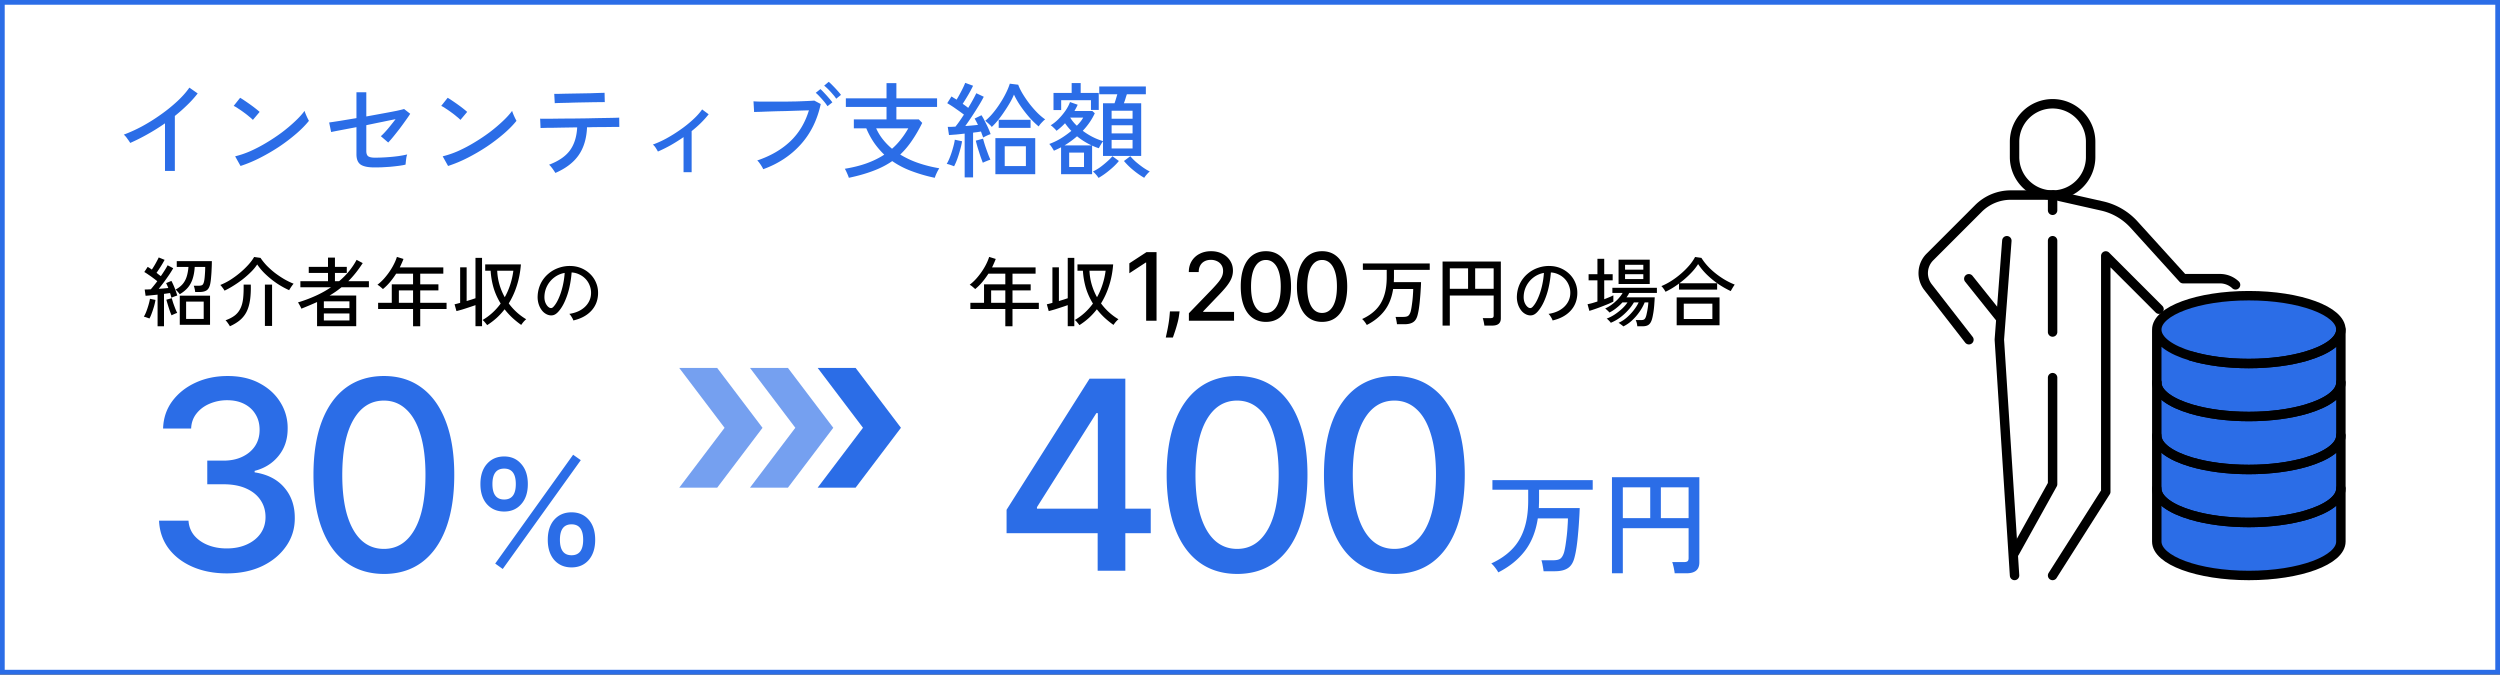 <svg width="530" height="143" fill="none" xmlns="http://www.w3.org/2000/svg"><rect width="100%" height="100%" fill="#333333" stroke="none"/><path fill="#fff" stroke="#2B6DE7" d="M.5.5h529v142H.5z"/><path d="M34.978 36.242V26.144a44.31 44.31 0 01-3.696 2.31 41.021 41.021 0 01-3.674 1.848c-.147-.25-.352-.55-.616-.902a4.066 4.066 0 00-.748-.858 31.43 31.43 0 003.872-1.76 38.279 38.279 0 003.938-2.464 33.354 33.354 0 003.52-2.838c1.056-.983 1.914-1.95 2.574-2.904l1.76 1.232a22.2 22.2 0 01-2.2 2.442 34 34 0 01-2.64 2.332v11.66h-2.09zm16.016-1.056L49.85 33.14a19.749 19.749 0 003.278-1.122 31.241 31.241 0 003.388-1.782 38.72 38.72 0 003.234-2.156 33.07 33.07 0 002.772-2.332c.836-.777 1.518-1.525 2.046-2.244.044.161.125.389.242.682.117.279.242.557.374.836.132.264.235.462.308.594-.704.88-1.599 1.79-2.684 2.728a37.626 37.626 0 01-3.586 2.728 41.536 41.536 0 01-4.07 2.376 28.216 28.216 0 01-4.158 1.738zm2.618-9.768a6.958 6.958 0 00-.77-.682 14.957 14.957 0 00-1.122-.88 18.05 18.05 0 00-1.21-.836 6.251 6.251 0 00-.968-.572l1.364-1.716c.264.147.587.352.968.616.396.264.8.543 1.21.836.41.293.792.58 1.144.858.352.279.623.506.814.682l-1.43 1.694zm25.784 10.076c-1.35 0-2.325-.198-2.926-.594-.601-.41-.902-1.144-.902-2.2v-5.742c-1.247.235-2.369.447-3.366.638-.997.19-1.665.323-2.002.396l-.418-2.024c.513-.073 1.29-.19 2.332-.352 1.056-.176 2.207-.367 3.454-.572v-5.478h2.09v5.126l3.476-.638a171.39 171.39 0 002.904-.55c.807-.176 1.35-.308 1.628-.396l1.298 1.012c-.235.381-.55.843-.946 1.386a67.69 67.69 0 01-1.232 1.694c-.44.572-.88 1.13-1.32 1.672a20.78 20.78 0 01-1.166 1.342l-1.562-1.342c.293-.25.616-.572.968-.968.367-.396.733-.829 1.1-1.298.381-.47.733-.917 1.056-1.342-.748.147-1.68.337-2.794.572-1.1.22-2.237.455-3.41.704v5.478c0 .543.14.917.418 1.122.293.19.755.286 1.386.286.807 0 1.643-.03 2.508-.088.88-.059 1.701-.14 2.464-.242a22.732 22.732 0 001.892-.352 4.025 4.025 0 00-.176.66 19.6 19.6 0 00-.11.858c-.03.279-.051.491-.066.638-.41.103-.91.19-1.496.264-.572.073-1.173.14-1.804.198-.63.044-1.24.08-1.826.11a57.94 57.94 0 01-1.452.022zm15.598-.308L93.85 33.14a19.749 19.749 0 003.278-1.122 31.241 31.241 0 003.388-1.782 38.818 38.818 0 003.234-2.156 32.973 32.973 0 002.772-2.332c.836-.777 1.518-1.525 2.046-2.244.044.161.125.389.242.682.117.279.242.557.374.836.132.264.235.462.308.594-.704.88-1.599 1.79-2.684 2.728a37.626 37.626 0 01-3.586 2.728 41.501 41.501 0 01-4.07 2.376 28.216 28.216 0 01-4.158 1.738zm2.618-9.768a6.958 6.958 0 00-.77-.682 14.957 14.957 0 00-1.122-.88 18.05 18.05 0 00-1.21-.836 6.251 6.251 0 00-.968-.572l1.364-1.716c.264.147.587.352.968.616.396.264.8.543 1.21.836.41.293.792.58 1.144.858.352.279.623.506.814.682l-1.43 1.694zm20.13 11.242a11.846 11.846 0 00-.374-.572 11.46 11.46 0 00-.506-.682 2.994 2.994 0 00-.462-.484c2.039-.777 3.513-1.79 4.422-3.036.924-1.261 1.437-2.89 1.54-4.884l-2.706.044c-.865.015-1.657.03-2.376.044-.704 0-1.298.007-1.782.022-.469.015-.77.022-.902.022l-.088-1.98c.117.015.491.022 1.122.022.631 0 1.43-.007 2.398-.022.968-.015 2.017-.022 3.146-.022l3.388-.044c1.144-.03 2.2-.051 3.168-.066.968-.015 1.767-.03 2.398-.044.645-.015 1.027-.03 1.144-.044l.022 1.98h-.99c-.528 0-1.195.007-2.002.022-.807 0-1.687.007-2.64.022-.205 0-.411.007-.616.022h-.594c-.103 2.39-.697 4.363-1.782 5.918-1.085 1.555-2.728 2.809-4.928 3.762zm-.132-14.784l-.11-1.98h.968c.528-.015 1.173-.03 1.936-.044.777-.015 1.591-.03 2.442-.044l2.42-.044c.777-.03 1.43-.051 1.958-.066.528-.015.843-.022.946-.022l.044 1.98c-.132-.015-.462-.015-.99 0-.528 0-1.173.007-1.936.022-.748.015-1.54.03-2.376.044-.821.015-1.613.037-2.376.066-.763.015-1.408.03-1.936.044-.528.015-.858.03-.99.044zm27.302 14.63V29.07a38.515 38.515 0 01-2.728 1.716 30.81 30.81 0 01-2.706 1.342c-.132-.25-.293-.52-.484-.814-.191-.293-.389-.513-.594-.66a20.82 20.82 0 002.904-1.32 30.873 30.873 0 002.948-1.848 24.487 24.487 0 002.64-2.112c.807-.733 1.459-1.46 1.958-2.178l1.386 1.034c-.983 1.247-2.185 2.435-3.608 3.564v8.712h-1.716zm16.896-.638a6.257 6.257 0 00-.308-.572 7.88 7.88 0 00-.484-.726 2.707 2.707 0 00-.484-.55c2.816-.953 5.141-2.295 6.974-4.026 1.848-1.745 3.175-3.945 3.982-6.6-.645.015-1.408.037-2.288.066-.88.03-1.797.059-2.75.088-.939.015-1.855.037-2.75.066-.88.03-1.657.059-2.332.088a69.91 69.91 0 00-1.496.044l-.132-2.266c.381.03.909.051 1.584.066h4.928l2.618-.044c.851-.03 1.606-.059 2.266-.088.66-.03 1.159-.059 1.496-.088l1.364.726c-.733 3.403-2.156 6.27-4.268 8.602-2.112 2.332-4.752 4.07-7.92 5.214zm13.618-13.354a8.914 8.914 0 00-.726-.99c-.293-.352-.594-.69-.902-1.012a8.938 8.938 0 00-.858-.836l.99-.792c.22.19.491.462.814.814.337.352.66.711.968 1.078.323.367.572.675.748.924l-1.034.814zm1.848-1.584a6.673 6.673 0 00-.748-.968c-.293-.352-.601-.69-.924-1.012a9.726 9.726 0 00-.88-.792l.968-.814c.235.19.521.462.858.814.337.337.667.69.99 1.056.323.352.572.653.748.902l-1.012.814zm2.684 16.764a6.666 6.666 0 00-.22-.594c-.103-.25-.213-.499-.33-.748-.117-.25-.22-.44-.308-.572 1.775-.293 3.344-.69 4.708-1.188 1.364-.499 2.581-1.1 3.652-1.804a17.233 17.233 0 01-2.112-2.464 16.647 16.647 0 01-1.694-3.124h-2.64v-1.892h6.93v-2.64h-8.624v-1.826h8.624V17.63h2.09v3.212h8.624v1.826h-8.624v2.64h4.752l.726.748c-.704 1.423-1.437 2.684-2.2 3.784a17.91 17.91 0 01-2.464 2.926 19.546 19.546 0 003.872 1.804c1.423.484 2.889.85 4.4 1.1-.088.147-.205.352-.352.616-.132.264-.257.528-.374.792-.103.264-.176.47-.22.616a32.888 32.888 0 01-4.884-1.408 18.36 18.36 0 01-4.136-2.134c-1.188.821-2.53 1.51-4.026 2.068-1.496.572-3.219 1.063-5.17 1.474zm9.152-6.16a14.035 14.035 0 001.87-1.98c.572-.719 1.1-1.503 1.584-2.354h-6.82c.381.85.858 1.635 1.43 2.354a13.69 13.69 0 001.936 1.98zm21.912 5.39V29.29h8.448v7.634h-8.448zm-6.512.682v-9.284c-.631.073-1.239.14-1.826.198-.572.044-1.071.08-1.496.11l-.264-1.738h.748c.279-.015.572-.03.88-.044.264-.323.55-.704.858-1.144.308-.44.623-.91.946-1.408-.499-.381-1.078-.8-1.738-1.254a24.326 24.326 0 00-1.804-1.166l.902-1.43c.161.103.33.213.506.33.191.103.381.22.572.352.22-.352.447-.748.682-1.188.249-.455.477-.895.682-1.32.205-.425.359-.777.462-1.056l1.672.616a26.177 26.177 0 01-1.034 1.936 41.576 41.576 0 01-1.166 1.892c.425.293.814.58 1.166.858.381-.616.719-1.195 1.012-1.738.308-.557.543-1.012.704-1.364l1.584.748a25.037 25.037 0 01-1.122 1.98c-.44.719-.902 1.445-1.386 2.178a59.942 59.942 0 01-1.408 2.046c.484-.03.953-.066 1.408-.11a60.42 60.42 0 001.276-.132 21.68 21.68 0 00-.704-1.342l1.452-.704c.235.352.469.77.704 1.254.249.47.484.946.704 1.43.22.484.396.924.528 1.32a7.25 7.25 0 00-.814.33 11.09 11.09 0 00-.77.396 6.045 6.045 0 00-.22-.594c-.073-.22-.154-.447-.242-.682-.235.044-.499.088-.792.132-.279.03-.572.066-.88.11v9.482h-1.782zm5.742-10.692a2.18 2.18 0 00-.374-.418 8.88 8.88 0 00-.55-.506 3.986 3.986 0 00-.462-.374 11.83 11.83 0 001.606-1.606 19.654 19.654 0 001.518-2.068c.484-.733.902-1.46 1.254-2.178a13.52 13.52 0 00.836-2.024l1.782.22c.22.616.55 1.283.99 2.002.44.719.931 1.43 1.474 2.134.543.69 1.1 1.32 1.672 1.892.572.557 1.1.997 1.584 1.32a2.84 2.84 0 00-.528.462 8.89 8.89 0 00-.528.572c-.147.19-.257.345-.33.462a17.7 17.7 0 01-2.002-1.958 26.58 26.58 0 01-1.87-2.42 17.155 17.155 0 01-1.364-2.376 13.06 13.06 0 01-.814 1.65 28.219 28.219 0 01-1.188 1.892 24.838 24.838 0 01-1.342 1.848 15.207 15.207 0 01-1.364 1.474zm2.75 8.294h4.488v-4.202h-4.488v4.202zm-1.276-8.096v-1.716h6.754v1.716h-6.754zm-9.46 8.14a14.837 14.837 0 00-.77-.286 4.825 4.825 0 00-.792-.22c.249-.41.484-.91.704-1.496.235-.601.44-1.225.616-1.87.191-.645.323-1.232.396-1.76l1.54.33a15.073 15.073 0 01-.418 1.826 24.32 24.32 0 01-.594 1.914c-.22.601-.447 1.122-.682 1.562zm6.094-.748a52.643 52.643 0 01-.506-1.364c-.191-.587-.381-1.18-.572-1.782a50.381 50.381 0 01-.418-1.54l1.54-.418c.103.381.242.858.418 1.43.191.557.389 1.115.594 1.672.205.557.389 1.005.55 1.342a9.729 9.729 0 00-.814.308c-.337.132-.601.25-.792.352zm16.588 2.42v-5.698c-.249.132-.499.257-.748.374-.249.117-.506.235-.77.352a2.823 2.823 0 00-.264-.44 5.145 5.145 0 00-.396-.594 2.086 2.086 0 00-.33-.396 13.732 13.732 0 002.442-1.166 19.806 19.806 0 002.244-1.606 12.723 12.723 0 01-1.342-1.628 12.042 12.042 0 01-1.804 1.606 4.827 4.827 0 00-.572-.616c-.264-.264-.484-.447-.66-.55a8.413 8.413 0 001.628-1.298 13.216 13.216 0 001.496-1.782c.44-.645.763-1.261.968-1.848l1.628.572a8.479 8.479 0 01-.308.638c-.117.22-.242.447-.374.682h3.784l.528.484c-.616 1.335-1.467 2.574-2.552 3.718 1.379 1.027 2.809 1.753 4.29 2.178v-8.008h2.442c.103-.293.205-.609.308-.946.103-.337.198-.66.286-.968h-3.828v-1.65h9.878v1.65h-4.026c-.103.293-.205.616-.308.968a12.07 12.07 0 01-.33.946h3.674v11.154h-8.096v-3.08a6.154 6.154 0 00-.484.726 8.391 8.391 0 00-.396.726 13.29 13.29 0 01-.704-.242 37.911 37.911 0 00-.726-.308v6.05h-6.578zm-1.606-13.596v-3.63h3.85v-2.09h1.914v2.09h3.828v3.608h-1.65v-2.068h-6.314v2.09h-1.628zm3.322 12.078h3.146v-3.058h-3.146v3.058zm6.226 2.31a5.539 5.539 0 00-.55-.726 6.432 6.432 0 00-.638-.638 9.417 9.417 0 001.474-.858 17.317 17.317 0 001.496-1.21 10.8 10.8 0 001.166-1.166l1.364 1.012c-.543.675-1.217 1.335-2.024 1.98a15.3 15.3 0 01-2.288 1.606zm9.68-.022a16.916 16.916 0 01-2.266-1.584 14.43 14.43 0 01-2.024-1.98l1.342-1.012c.308.367.697.763 1.166 1.188.484.41.983.8 1.496 1.166.528.367 1.019.66 1.474.88a3.37 3.37 0 00-.396.352c-.161.176-.315.352-.462.528-.147.19-.257.345-.33.462zm-6.908-6.226h4.444v-1.804h-4.444v1.804zm0-3.19h4.444v-1.716h-4.444v1.716zm0-3.102h4.444v-1.694h-4.444v1.694zm-9.988 5.654h5.764a14.447 14.447 0 01-3.102-1.936 20.184 20.184 0 01-2.662 1.936zm2.618-4.18c.293-.293.55-.58.77-.858.235-.293.425-.58.572-.858h-2.75a7.84 7.84 0 001.408 1.716zm267.976 43.225v44.936c0 3.971-8.738 7.189-19.516 7.189-10.778 0-19.516-3.218-19.516-7.189V69.875c0-3.97 8.738-7.19 19.516-7.19 10.778 0 19.516 3.22 19.516 7.19z" fill="#2B6DE7"/><path d="M496.268 103.576v11.234c0 3.972-8.738 7.19-19.516 7.19-10.778 0-19.516-3.218-19.516-7.19v-11.234c0 2.272 2.863 4.301 7.334 5.617 3.339.984 7.573 1.573 12.182 1.573s8.843-.589 12.181-1.573c4.472-1.316 7.335-3.345 7.335-5.617zm-39.034-22.467v-11.02m39.034-.214c0 2.272-2.861 4.298-7.331 5.619-3.338.984-7.574 1.573-12.185 1.573-4.611 0-8.847-.59-12.186-1.573-4.469-1.32-7.33-3.347-7.33-5.619 0-3.97 8.738-7.19 19.516-7.19 10.778 0 19.516 3.22 19.516 7.19z" stroke="#000" stroke-width="2" stroke-linecap="round" stroke-linejoin="round"/><path d="M464.566 75.494c3.339.984 7.575 1.573 12.186 1.573s8.847-.59 12.185-1.573c4.47-1.32 7.331-3.347 7.331-5.619v11.234c0 2.272-2.861 4.298-7.329 5.619-3.338.984-7.574 1.572-12.185 1.572-4.611 0-8.847-.588-12.186-1.572-4.467-1.32-7.328-3.347-7.328-5.62" stroke="#000" stroke-width="2" stroke-linecap="round" stroke-linejoin="round"/><path d="M496.268 81.108v11.234c0 2.272-2.861 4.299-7.329 5.62-3.338.983-7.574 1.572-12.185 1.572-4.611 0-8.847-.589-12.186-1.573-4.467-1.32-7.328-3.347-7.328-5.619V81.108c0 2.273 2.861 4.299 7.328 5.62 3.339.983 7.575 1.572 12.186 1.572s8.847-.589 12.185-1.573c4.468-1.32 7.329-3.346 7.329-5.619z" stroke="#000" stroke-width="2" stroke-linecap="round" stroke-linejoin="round"/><path d="M496.268 92.343v11.234c0 2.272-2.863 4.3-7.335 5.617-3.338.983-7.572 1.572-12.181 1.572-4.609 0-8.843-.589-12.182-1.572-4.471-1.317-7.334-3.345-7.334-5.617V92.343c0 2.272 2.861 4.298 7.328 5.619 3.339.984 7.575 1.572 12.186 1.572s8.847-.588 12.185-1.572c4.468-1.32 7.329-3.347 7.329-5.62h.004zM427.086 122l-3.225-50 1.592-20.968" stroke="#000" stroke-width="2" stroke-linecap="round" stroke-linejoin="round"/><path d="M435.151 41.355h-8.891a9.678 9.678 0 00-6.835 2.842L409.143 54.48a4.837 4.837 0 00-.403 6.392l8.669 11.149" stroke="#000" stroke-width="2" stroke-linecap="round" stroke-linejoin="round"/><path d="M443.216 33.29a8.062 8.062 0 01-8.065 8.065 8.062 8.062 0 01-8.065-8.065v-3.226A8.062 8.062 0 01435.151 22a8.062 8.062 0 018.065 8.064v3.226zm-8.065 8.065v3.225m0 6.452v19.355m0 51.613l11.27-17.742m-11.27-24.194v22.581l-8.065 14.516m-3.245-50l-6.452-8.064m29.032 45.161v-50l11.27 11.27.02.02" stroke="#000" stroke-width="2" stroke-linecap="round" stroke-linejoin="round"/><path d="M435.393 41.355l10.282 2.318a13.028 13.028 0 016.714 3.911l10.423 11.492h7.803c1.288 0 2.455.498 3.32 1.313" stroke="#000" stroke-width="2" stroke-linecap="round" stroke-linejoin="round"/><path d="M38.112 68.864v-6.176h6.416v6.176h-6.416zm-4.704.304v-6.704c-.49.053-.96.101-1.408.144-.448.043-.827.075-1.136.096l-.192-1.328c.352 0 .784-.016 1.296-.048.192-.213.405-.47.64-.768.245-.299.49-.613.736-.944a18.732 18.732 0 00-.848-.656c-.32-.245-.65-.48-.992-.704a11.7 11.7 0 00-.912-.592l.72-1.088a9.236 9.236 0 01.88.576c.17-.256.352-.544.544-.864.192-.32.368-.635.528-.944.17-.31.299-.565.384-.768l1.248.512a21.85 21.85 0 01-.816 1.408c-.32.501-.619.95-.896 1.344.17.128.33.256.48.384.16.117.304.224.432.32.31-.448.592-.875.848-1.28.256-.416.453-.757.592-1.024l1.184.624c-.235.416-.523.88-.864 1.392a52.538 52.538 0 01-1.088 1.536 49.32 49.32 0 01-1.12 1.44c.373-.021.73-.048 1.072-.08.352-.032.672-.064.96-.096a5.535 5.535 0 00-.24-.56 5.18 5.18 0 00-.224-.48l1.12-.464c.15.267.304.587.464.96a17.523 17.523 0 01.784 2.144c-.096.021-.23.064-.4.128a8.674 8.674 0 00-.848.336 5.454 5.454 0 00-.128-.48 4.721 4.721 0 00-.16-.512c-.181.021-.379.048-.592.08-.213.032-.443.064-.688.096v6.864h-1.36zm4.688-6.784a1.538 1.538 0 00-.24-.32 4.108 4.108 0 00-.352-.4 2.042 2.042 0 00-.288-.272c.63-.341 1.13-.73 1.504-1.168.373-.437.656-.955.848-1.552.192-.597.32-1.29.384-2.08h-2.48V55.36h7.44c0 .533-.016 1.099-.048 1.696a27.7 27.7 0 01-.112 1.712 11.31 11.31 0 01-.176 1.36c-.139.693-.39 1.163-.752 1.408-.352.245-.864.368-1.536.368h-.912a4.31 4.31 0 00-.112-.688 3.388 3.388 0 00-.192-.64h1.008c.416 0 .699-.064.848-.192.15-.139.261-.384.336-.736.053-.235.096-.528.128-.88s.059-.72.08-1.104c.021-.384.032-.741.032-1.072H41.28c-.053.907-.192 1.717-.416 2.432a5.521 5.521 0 01-.992 1.888c-.448.544-1.04 1.035-1.776 1.472zm1.36 5.232h3.728v-3.68h-3.728v3.68zm-7.776-.096a14.783 14.783 0 00-.592-.208 3.25 3.25 0 00-.592-.176 7.17 7.17 0 00.528-1.104c.17-.448.325-.912.464-1.392.139-.48.24-.912.304-1.296l1.168.24c-.064.416-.165.87-.304 1.36-.139.48-.293.95-.464 1.408-.16.459-.33.848-.512 1.168zm4.688-.672c-.107-.245-.235-.57-.384-.976a34.238 34.238 0 01-.4-1.248c-.128-.427-.235-.79-.32-1.088l1.152-.32c.075.277.176.619.304 1.024.139.395.283.784.432 1.168.15.373.288.683.416.928a4.62 4.62 0 00-.608.24 6.98 6.98 0 00-.592.272zM47.6 61.616a4.534 4.534 0 00-.416-.624 4.294 4.294 0 00-.48-.576 13.666 13.666 0 002.08-1.056c.715-.448 1.403-.95 2.064-1.504a18.098 18.098 0 001.776-1.696c.533-.587.95-1.147 1.248-1.68l1.36.192c.352.533.784 1.072 1.296 1.616a18.418 18.418 0 001.712 1.536c.63.48 1.285.923 1.968 1.328.683.395 1.36.725 2.032.992-.17.203-.347.437-.528.704-.17.256-.31.48-.416.672a18.491 18.491 0 01-2.544-1.408 18.852 18.852 0 01-2.384-1.904 12.462 12.462 0 01-1.84-2.144 9.796 9.796 0 01-1.312 1.584 19.98 19.98 0 01-1.776 1.568 23.6 23.6 0 01-1.984 1.376c-.661.416-1.28.757-1.856 1.024zm1.136 7.552a2.768 2.768 0 00-.24-.4c-.107-.16-.224-.325-.352-.496a1.937 1.937 0 00-.336-.368c.8-.288 1.456-.63 1.968-1.024a4.158 4.158 0 001.184-1.472c.288-.576.48-1.275.576-2.096.096-.832.133-1.824.112-2.976h1.52c.032 1.301-.027 2.427-.176 3.376-.15.95-.4 1.765-.752 2.448a5.62 5.62 0 01-1.392 1.728c-.576.48-1.28.907-2.112 1.28zm7.424-.064v-8.768h1.52v8.768h-1.52zm11.056.048v-5.12c-.523.235-1.061.47-1.616.704a93.84 93.84 0 01-1.712.704 2.2 2.2 0 00-.192-.416 5.057 5.057 0 00-.288-.528 2.26 2.26 0 00-.24-.384 29.621 29.621 0 003.728-1.392 21.505 21.505 0 003.28-1.824H63.68v-1.28h5.856v-1.76h-4.08v-1.28h4.08v-1.968h1.472v1.968h2.512v1.28h-2.512v1.76h.88c1.557-1.301 2.795-2.81 3.712-4.528l1.296.688c-.48.747-.976 1.44-1.488 2.08a21.324 21.324 0 01-1.568 1.76h4.368v1.28H72.4a19.709 19.709 0 01-2.528 1.76h5.648v6.496h-8.304zm1.44-1.216h5.424v-1.488h-5.424v1.488zm0-2.608h5.424v-1.44h-5.424v1.44zm18.912 3.84v-3.664H80.16v-1.312h2.896v-3.92h4.512v-2.256h-3.584a17.58 17.58 0 01-1.296 1.776c-.47.555-.97 1.05-1.504 1.488a22.309 22.309 0 00-.528-.464 3.524 3.524 0 00-.64-.448 10.51 10.51 0 001.776-1.744 14.086 14.086 0 001.44-2.096c.405-.725.71-1.413.912-2.064l1.392.432c-.107.299-.23.597-.368.896a16.84 16.84 0 01-.416.896h9.232v1.328h-4.896v2.256h3.856v1.296h-3.856v2.624h5.584v1.312h-5.584v3.664h-1.52zm-3.008-4.976h3.008v-2.624H84.56v2.624zm18.72 4.736a8.47 8.47 0 00-.464-.576 2.874 2.874 0 00-.512-.512 12.243 12.243 0 002.112-1.552 12.963 12.963 0 001.728-1.936 13.984 13.984 0 01-1.472-3.216 16.514 16.514 0 01-.656-3.744h-1.152v-1.344h7.568c-.128 1.632-.416 3.136-.864 4.512a16.566 16.566 0 01-1.712 3.76 12.475 12.475 0 003.696 3.36 4.203 4.203 0 00-.368.336 8.17 8.17 0 00-.4.464c-.117.16-.213.293-.288.4a18.135 18.135 0 01-1.92-1.552 15.452 15.452 0 01-1.6-1.76 14.898 14.898 0 01-1.712 1.856 15.175 15.175 0 01-1.984 1.504zm-2.48.224v-4.464c-.384.139-.821.288-1.312.448-.48.16-.96.315-1.44.464a31.4 31.4 0 01-1.28.352l-.4-1.44c.15-.032.325-.075.528-.128.203-.053.421-.112.656-.176v-7.536h1.376v7.152c.341-.107.672-.208.992-.304.32-.107.613-.203.88-.288v-8.56h1.392v14.48H100.8zm6.208-6.144c.48-.853.869-1.75 1.168-2.688.309-.95.528-1.925.656-2.928h-3.424c.043 1.013.203 1.995.48 2.944.277.939.651 1.83 1.12 2.672zm14.544 4.928c-.053-.192-.171-.432-.352-.72-.171-.299-.341-.523-.512-.672.96-.15 1.776-.427 2.448-.832.672-.405 1.189-.901 1.552-1.488a3.828 3.828 0 00.608-1.904 4.136 4.136 0 00-.272-1.76 4.159 4.159 0 00-.88-1.424 4.305 4.305 0 00-1.344-.96 4.162 4.162 0 00-1.616-.416 21.617 21.617 0 01-.464 3.136 15.405 15.405 0 01-.96 2.944c-.395.907-.869 1.664-1.424 2.272-.373.405-.752.645-1.136.72-.373.075-.768.027-1.184-.144a2.867 2.867 0 01-1.088-.832 4.216 4.216 0 01-.736-1.408 4.984 4.984 0 01-.208-1.76 6.73 6.73 0 01.656-2.592 6.432 6.432 0 011.584-2.032 6.669 6.669 0 012.272-1.296 7.034 7.034 0 012.736-.368 6.04 6.04 0 012.176.528c.683.31 1.285.73 1.808 1.264a5.46 5.46 0 011.2 1.872c.288.715.411 1.504.368 2.368-.075 1.387-.571 2.56-1.488 3.52s-2.165 1.621-3.744 1.984zm-5.12-2.736a.757.757 0 00.416.112c.16-.01.315-.096.464-.256.416-.437.789-1.035 1.12-1.792.341-.757.624-1.605.848-2.544.224-.939.368-1.893.432-2.864a5.103 5.103 0 00-2.16.928 5.312 5.312 0 00-1.504 1.728 5.182 5.182 0 00-.624 2.24c-.032.587.053 1.099.256 1.536.203.427.453.73.752.912z" fill="#000"/><path d="M48.097 121.557c-2.732 0-5.17-.471-7.319-1.412-2.134-.941-3.824-2.247-5.07-3.918-1.234-1.683-1.896-3.632-1.99-5.846h6.245c.08 1.206.484 2.253 1.213 3.142.743.875 1.71 1.551 2.904 2.028 1.193.477 2.519.716 3.977.716 1.604 0 3.023-.278 4.255-.835 1.247-.557 2.221-1.333 2.924-2.327.702-1.007 1.054-2.167 1.054-3.48 0-1.366-.352-2.565-1.054-3.599-.69-1.048-1.704-1.87-3.043-2.466-1.326-.597-2.93-.895-4.812-.895h-3.44v-5.012h3.44c1.511 0 2.837-.271 3.977-.815 1.153-.543 2.055-1.3 2.705-2.267.65-.981.974-2.128.974-3.44 0-1.26-.285-2.353-.855-3.282-.557-.94-1.352-1.677-2.387-2.207-1.02-.53-2.227-.795-3.619-.795a9.403 9.403 0 00-3.719.735c-1.14.478-2.068 1.167-2.784 2.069-.716.888-1.1 1.955-1.153 3.201h-5.946c.066-2.2.716-4.136 1.949-5.806 1.246-1.671 2.89-2.977 4.931-3.918 2.042-.941 4.31-1.412 6.802-1.412 2.611 0 4.865.51 6.761 1.531 1.91 1.008 3.38 2.353 4.415 4.037a10.134 10.134 0 011.551 5.528c.013 2.28-.623 4.216-1.91 5.807-1.272 1.591-2.969 2.659-5.09 3.202v.318c2.705.411 4.8 1.485 6.284 3.222 1.498 1.737 2.24 3.891 2.227 6.463.014 2.24-.61 4.249-1.869 6.025-1.246 1.777-2.95 3.176-5.11 4.196-2.162 1.008-4.634 1.512-7.418 1.512zm33.293.119c-3.142-.013-5.826-.842-8.054-2.486-2.227-1.644-3.93-4.037-5.11-7.179-1.18-3.142-1.77-6.927-1.77-11.355 0-4.415.59-8.186 1.77-11.315 1.193-3.129 2.903-5.515 5.13-7.16 2.24-1.643 4.919-2.465 8.034-2.465 3.116 0 5.787.829 8.014 2.486 2.228 1.644 3.931 4.03 5.111 7.159 1.194 3.115 1.79 6.88 1.79 11.295 0 4.442-.59 8.233-1.77 11.375-1.18 3.129-2.883 5.522-5.11 7.179-2.228 1.644-4.906 2.466-8.035 2.466zm0-5.31c2.758 0 4.912-1.345 6.463-4.036 1.565-2.692 2.347-6.583 2.347-11.674 0-3.38-.358-6.237-1.074-8.57-.703-2.347-1.717-4.124-3.043-5.33-1.312-1.22-2.876-1.83-4.693-1.83-2.744 0-4.898 1.352-6.463 4.057-1.564 2.704-2.353 6.596-2.366 11.673 0 3.394.351 6.264 1.054 8.611.716 2.333 1.73 4.103 3.042 5.31 1.313 1.193 2.89 1.789 4.733 1.789zm39.778 3.922c-1.512 0-2.735-.523-3.668-1.568-.915-1.064-1.372-2.492-1.372-4.284 0-1.792.457-3.211 1.372-4.256.933-1.045 2.156-1.568 3.668-1.568s2.725.523 3.64 1.568 1.372 2.464 1.372 4.256c0 1.792-.457 3.22-1.372 4.284-.915 1.045-2.128 1.568-3.64 1.568zm-14.28-11.844c-1.512 0-2.735-.523-3.668-1.568-.915-1.045-1.372-2.464-1.372-4.256 0-1.792.457-3.21 1.372-4.256.933-1.064 2.156-1.596 3.668-1.596 1.493 0 2.697.532 3.612 1.596.933 1.045 1.4 2.464 1.4 4.256 0 1.792-.467 3.211-1.4 4.256-.915 1.045-2.119 1.568-3.612 1.568zm-.308 12.18l-1.596-1.148 16.52-23.072 1.624 1.148-16.548 23.072zm.308-14.728c1.643 0 2.464-1.092 2.464-3.276 0-2.184-.821-3.276-2.464-3.276-1.661 0-2.492 1.092-2.492 3.276 0 2.184.831 3.276 2.492 3.276zm14.28 11.816c1.643 0 2.464-1.092 2.464-3.276 0-2.184-.821-3.276-2.464-3.276s-2.464 1.092-2.464 3.276c0 2.184.821 3.276 2.464 3.276zm92.226-4.667v-4.971l17.599-27.801h3.918v7.318h-2.486l-12.588 19.926v.318h24.122v5.21h-30.565zM232.703 121v-9.466l.04-2.267V80.273h5.827V121h-5.867zm29.565.676c-3.142-.013-5.826-.842-8.054-2.486-2.227-1.644-3.93-4.037-5.11-7.179-1.18-3.142-1.77-6.927-1.77-11.355 0-4.415.59-8.186 1.77-11.315 1.193-3.129 2.903-5.515 5.13-7.16 2.241-1.643 4.919-2.465 8.034-2.465 3.116 0 5.787.829 8.015 2.486 2.227 1.644 3.931 4.03 5.11 7.159 1.194 3.115 1.79 6.88 1.79 11.295 0 4.442-.59 8.233-1.77 11.375-1.18 3.129-2.883 5.522-5.11 7.179-2.228 1.644-4.906 2.466-8.035 2.466zm0-5.31c2.758 0 4.912-1.345 6.464-4.036 1.564-2.692 2.346-6.583 2.346-11.674 0-3.38-.358-6.237-1.074-8.57-.702-2.347-1.717-4.124-3.042-5.33-1.313-1.22-2.877-1.83-4.694-1.83-2.744 0-4.898 1.352-6.463 4.057-1.564 2.704-2.353 6.596-2.366 11.673 0 3.394.351 6.264 1.054 8.611.716 2.333 1.73 4.103 3.043 5.31 1.312 1.193 2.89 1.789 4.732 1.789zm33.349 5.31c-3.142-.013-5.827-.842-8.054-2.486-2.227-1.644-3.931-4.037-5.111-7.179-1.18-3.142-1.77-6.927-1.77-11.355 0-4.415.59-8.186 1.77-11.315 1.193-3.129 2.904-5.515 5.131-7.16 2.24-1.643 4.918-2.465 8.034-2.465 3.115 0 5.787.829 8.014 2.486 2.227 1.644 3.931 4.03 5.111 7.159 1.193 3.115 1.79 6.88 1.79 11.295 0 4.442-.59 8.233-1.77 11.375-1.18 3.129-2.884 5.522-5.111 7.179-2.227 1.644-4.905 2.466-8.034 2.466zm0-5.31c2.757 0 4.912-1.345 6.463-4.036 1.564-2.692 2.347-6.583 2.347-11.674 0-3.38-.358-6.237-1.074-8.57-.703-2.347-1.717-4.124-3.043-5.33-1.312-1.22-2.877-1.83-4.693-1.83-2.744 0-4.899 1.352-6.463 4.057-1.565 2.704-2.353 6.596-2.367 11.673 0 3.394.352 6.264 1.054 8.611.716 2.333 1.73 4.103 3.043 5.31 1.312 1.193 2.89 1.789 4.733 1.789zm22.023 4.978a7.771 7.771 0 00-.672-1.008c-.304-.4-.576-.696-.816-.888 1.728-.784 3.168-1.76 4.32-2.928 1.168-1.168 2.04-2.6 2.616-4.296.592-1.696.888-3.728.888-6.096v-2.304h-7.584v-2.04h21.264v2.04H326.28v2.304c0 .272-.008.544-.024.816 0 .256-.008.512-.024.768h8.664a56.205 56.205 0 01-.12 2.448 64.53 64.53 0 01-.216 2.88c-.08.992-.184 1.936-.312 2.832-.128.88-.272 1.624-.432 2.232-.272 1.12-.744 1.896-1.416 2.328-.656.448-1.584.672-2.784.672h-2.376a12.85 12.85 0 00-.192-1.2 6.998 6.998 0 00-.264-1.128h2.448c.752 0 1.28-.12 1.584-.36.32-.256.576-.696.768-1.32.112-.416.216-.936.312-1.56s.184-1.288.264-1.992c.08-.72.136-1.4.168-2.04.048-.64.072-1.176.072-1.608h-6.384c-.416 2.752-1.328 5.048-2.736 6.888-1.408 1.84-3.288 3.36-5.64 4.56zm24.096.192V101.16h18.528v18.072c0 1.536-.904 2.304-2.712 2.304h-2.52a6.123 6.123 0 00-.12-.768 7.945 7.945 0 00-.192-.888 3.575 3.575 0 00-.216-.72h2.52c.336 0 .576-.056.72-.168.16-.112.24-.336.24-.672v-6.336H344.04v9.552h-2.304zm10.368-11.688h5.88v-6.528h-5.88v6.528zm-8.064 0h5.808v-6.528h-5.808v6.528z" fill="#2B6DE7"/><path d="M245.187 53.455V68h-2.202V55.656h-.085l-3.48 2.273v-2.102l3.629-2.372h2.138zm4.886 12.556l-.106.775c-.071.568-.192 1.16-.363 1.775a26.89 26.89 0 01-.518 1.726c-.175.53-.32.952-.433 1.264h-1.506c.062-.293.147-.691.256-1.193.109-.497.215-1.053.319-1.67.104-.615.183-1.242.235-1.881l.071-.796h2.045zM252.044 68v-1.59l4.922-5.1c.525-.554.958-1.04 1.299-1.456.346-.422.604-.822.774-1.2a2.9 2.9 0 00.256-1.208c0-.483-.114-.9-.341-1.25a2.226 2.226 0 00-.93-.817 2.958 2.958 0 00-1.328-.29c-.521 0-.976.106-1.364.319a2.19 2.19 0 00-.895.902c-.208.388-.312.843-.312 1.363h-2.096c0-.885.204-1.66.611-2.322a4.148 4.148 0 011.676-1.541c.711-.37 1.518-.554 2.422-.554.914 0 1.719.182 2.415.547.701.36 1.248.852 1.641 1.477.393.62.589 1.32.589 2.102 0 .54-.102 1.068-.305 1.584-.199.516-.547 1.091-1.044 1.726-.497.63-1.189 1.394-2.074 2.294l-2.891 3.025v.107h6.549V68h-9.574zm16.329.242c-1.122-.005-2.081-.301-2.876-.888-.796-.587-1.404-1.442-1.825-2.564-.422-1.122-.633-2.474-.633-4.056 0-1.576.211-2.923.633-4.04.426-1.118 1.036-1.97 1.832-2.558.8-.587 1.757-.88 2.869-.88 1.113 0 2.067.296 2.862.888.796.587 1.404 1.439 1.826 2.556.426 1.113.639 2.458.639 4.034 0 1.587-.211 2.94-.632 4.063-.422 1.117-1.03 1.972-1.825 2.564-.796.587-1.752.88-2.87.88zm0-1.897c.985 0 1.754-.48 2.308-1.442.559-.96.839-2.35.839-4.169 0-1.207-.128-2.227-.384-3.06-.251-.839-.613-1.473-1.087-1.904a2.376 2.376 0 00-1.676-.654c-.98 0-1.749.483-2.308 1.45-.559.965-.84 2.355-.845 4.168 0 1.212.125 2.238.376 3.076.256.833.618 1.465 1.087 1.896.469.426 1.032.64 1.69.64zm11.91 1.897c-1.122-.005-2.081-.301-2.876-.888-.795-.587-1.404-1.442-1.825-2.564-.422-1.122-.632-2.474-.632-4.056 0-1.576.21-2.923.632-4.04.426-1.118 1.037-1.97 1.832-2.558.8-.587 1.757-.88 2.869-.88 1.113 0 2.067.296 2.863.888.795.587 1.403 1.439 1.825 2.556.426 1.113.639 2.458.639 4.034 0 1.587-.211 2.94-.632 4.063-.421 1.117-1.03 1.972-1.825 2.564-.796.587-1.752.88-2.87.88zm0-1.897c.985 0 1.755-.48 2.309-1.442.558-.96.838-2.35.838-4.169 0-1.207-.128-2.227-.384-3.06-.251-.839-.613-1.473-1.086-1.904a2.38 2.38 0 00-1.677-.654c-.98 0-1.749.483-2.308 1.45-.559.965-.84 2.355-.845 4.168 0 1.212.125 2.238.376 3.076.256.833.618 1.465 1.087 1.896.469.426 1.032.64 1.69.64zm-67.155 2.823v-3.664h-7.408v-1.312h2.896v-3.92h4.512v-2.256h-3.584a17.72 17.72 0 01-1.296 1.776c-.469.555-.971 1.05-1.504 1.488a22.309 22.309 0 00-.528-.464 3.514 3.514 0 00-.64-.448 10.51 10.51 0 001.776-1.744 14.041 14.041 0 001.44-2.096 10.98 10.98 0 00.912-2.064l1.392.432a10.57 10.57 0 01-.368.896 17.08 17.08 0 01-.416.896h9.232v1.328h-4.896v2.256h3.856v1.296h-3.856v2.624h5.584v1.312h-5.584v3.664h-1.52zm-3.008-4.976h3.008v-2.624h-3.008v2.624zm18.72 4.736a8.47 8.47 0 00-.464-.576 2.874 2.874 0 00-.512-.512 12.243 12.243 0 002.112-1.552 12.963 12.963 0 001.728-1.936 13.984 13.984 0 01-1.472-3.216 16.514 16.514 0 01-.656-3.744h-1.152v-1.344h7.568c-.128 1.632-.416 3.136-.864 4.512a16.566 16.566 0 01-1.712 3.76 12.475 12.475 0 003.696 3.36 4.203 4.203 0 00-.368.336 8.17 8.17 0 00-.4.464c-.117.16-.213.293-.288.4a18.135 18.135 0 01-1.92-1.552 15.452 15.452 0 01-1.6-1.76 14.898 14.898 0 01-1.712 1.856 15.175 15.175 0 01-1.984 1.504zm-2.48.224v-4.464c-.384.139-.821.288-1.312.448-.48.16-.96.315-1.44.464-.469.139-.896.256-1.28.352l-.4-1.44c.149-.032.325-.075.528-.128.203-.053.421-.112.656-.176v-7.536h1.376v7.152c.341-.107.672-.208.992-.304.32-.107.613-.203.88-.288v-8.56h1.392v14.48h-1.392zm6.208-6.144c.48-.853.869-1.75 1.168-2.688.309-.95.528-1.925.656-2.928h-3.424c.043 1.013.203 1.995.48 2.944.277.939.651 1.83 1.12 2.672zm57.192 5.888a5.15 5.15 0 00-.448-.672 3.425 3.425 0 00-.544-.592c1.152-.523 2.112-1.173 2.88-1.952.779-.779 1.36-1.733 1.744-2.864.395-1.13.592-2.485.592-4.064v-1.536h-5.056v-1.36h14.176v1.36h-7.584v1.536c0 .181-.005.363-.016.544 0 .17-.005.341-.016.512h5.776a37.465 37.465 0 01-.08 1.632c-.032.619-.08 1.259-.144 1.92a31.06 31.06 0 01-.208 1.888 13.566 13.566 0 01-.288 1.488c-.181.747-.496 1.264-.944 1.552-.437.299-1.056.448-1.856.448h-1.584a8.459 8.459 0 00-.128-.8 4.629 4.629 0 00-.176-.752h1.632c.501 0 .853-.08 1.056-.24.213-.17.384-.464.512-.88a9.79 9.79 0 00.208-1.04c.064-.416.123-.859.176-1.328.053-.48.091-.933.112-1.36.032-.427.048-.784.048-1.072h-4.256c-.277 1.835-.885 3.365-1.824 4.592-.939 1.227-2.192 2.24-3.76 3.04zm16.064.128V55.44h12.352v12.048c0 1.024-.603 1.536-1.808 1.536h-1.68a4.082 4.082 0 00-.08-.512 5.37 5.37 0 00-.128-.592 2.426 2.426 0 00-.144-.48h1.68c.224 0 .384-.037.48-.112.107-.075.16-.224.16-.448v-4.224h-9.296v6.368h-1.536zm6.912-7.792h3.92V56.88h-3.92v4.352zm-5.376 0h3.872V56.88h-3.872v4.352zm21.792 6.704c-.053-.192-.171-.432-.352-.72-.171-.299-.341-.523-.512-.672.96-.15 1.776-.427 2.448-.832.672-.405 1.189-.901 1.552-1.488a3.828 3.828 0 00.608-1.904 4.136 4.136 0 00-.272-1.76 4.159 4.159 0 00-.88-1.424 4.305 4.305 0 00-1.344-.96 4.162 4.162 0 00-1.616-.416 21.617 21.617 0 01-.464 3.136 15.405 15.405 0 01-.96 2.944c-.395.907-.869 1.664-1.424 2.272-.373.405-.752.645-1.136.72-.373.075-.768.027-1.184-.144a2.867 2.867 0 01-1.088-.832 4.216 4.216 0 01-.736-1.408 4.984 4.984 0 01-.208-1.76 6.73 6.73 0 01.656-2.592 6.432 6.432 0 011.584-2.032 6.669 6.669 0 012.272-1.296 7.034 7.034 0 012.736-.368 6.04 6.04 0 012.176.528c.683.31 1.285.73 1.808 1.264a5.46 5.46 0 011.2 1.872c.288.715.411 1.504.368 2.368-.075 1.387-.571 2.56-1.488 3.52s-2.165 1.621-3.744 1.984zm-5.12-2.736a.757.757 0 00.416.112c.16-.01.315-.096.464-.256.416-.437.789-1.035 1.12-1.792.341-.757.624-1.605.848-2.544.224-.939.368-1.893.432-2.864a5.103 5.103 0 00-2.16.928 5.312 5.312 0 00-1.504 1.728 5.182 5.182 0 00-.624 2.24c-.032.587.053 1.099.256 1.536.203.427.453.73.752.912zm20.112 4a1.781 1.781 0 00-.272-.24 16.185 16.185 0 00-.432-.32 1.124 1.124 0 00-.32-.192 6.915 6.915 0 001.744-1.12 11.055 11.055 0 001.504-1.584c.448-.576.789-1.12 1.024-1.632h-1.008a9.779 9.779 0 01-1.28 1.712 11.407 11.407 0 01-1.68 1.52 9.437 9.437 0 01-1.936 1.088 1.943 1.943 0 00-.24-.304 5.563 5.563 0 00-.352-.352 1.043 1.043 0 00-.288-.224 8.754 8.754 0 001.664-.848 12.877 12.877 0 001.584-1.232c.491-.459.88-.912 1.168-1.36h-1.072c-.395.437-.832.843-1.312 1.216a8.204 8.204 0 01-1.44.928 2.1 2.1 0 00-.24-.272 5.432 5.432 0 00-.368-.336 1.274 1.274 0 00-.304-.24 8.075 8.075 0 001.424-.848c.48-.363.923-.757 1.328-1.184.405-.437.725-.864.96-1.28h-2.176v-1.088h9.44v1.088h-5.872c-.075.16-.16.32-.256.48a9.44 9.44 0 01-.32.464h5.984c-.011.288-.032.65-.064 1.088a21.34 21.34 0 01-.112 1.344c-.053.47-.123.917-.208 1.344-.075.416-.16.763-.256 1.04-.171.49-.405.832-.704 1.024-.288.192-.693.288-1.216.288h-1.136a3.71 3.71 0 00-.112-.704 2.834 2.834 0 00-.224-.608h1.168c.256 0 .459-.043.608-.128.149-.096.272-.272.368-.528.064-.16.123-.373.176-.64a16.285 16.285 0 00.368-2.448h-.784a10.153 10.153 0 01-1.104 2A11.033 11.033 0 01346 67.92a7.42 7.42 0 01-1.856 1.28zm-1.008-8.992v-5.152h6.608v5.152h-6.608zm-6.192 5.696l-.384-1.408c.277-.053.597-.128.96-.224.363-.107.741-.224 1.136-.352v-4.496h-1.872v-1.296h1.872v-3.264h1.44v3.264h1.792v1.296h-1.792v4.016c.384-.15.741-.293 1.072-.432a8.63 8.63 0 00.864-.4v1.328c-.267.139-.619.304-1.056.496a56.93 56.93 0 01-1.408.56c-.491.192-.971.368-1.44.528-.459.16-.853.288-1.184.384zm7.568-6.736h3.872v-1.04h-3.872v1.04zm0-2h3.872v-1.024h-3.872v1.024zm10.944 11.792v-5.904h9.088v5.904h-9.088zm-2.368-7.104a3.964 3.964 0 00-.4-.64 3.061 3.061 0 00-.48-.56 13.37 13.37 0 002.112-1.104c.704-.448 1.376-.95 2.016-1.504a16.013 16.013 0 001.76-1.744 9.855 9.855 0 001.264-1.824l1.344.192c.459.747 1.056 1.488 1.792 2.224a16.855 16.855 0 002.48 1.984 15.133 15.133 0 002.784 1.456 7.463 7.463 0 00-.272.4 23.126 23.126 0 00-.576.976 20.099 20.099 0 01-2.64-1.504 18.706 18.706 0 01-2.4-1.968A13.903 13.903 0 01360 55.984c-.437.704-1.008 1.408-1.712 2.112a18.817 18.817 0 01-2.256 1.952h8v1.344h-8.08v-1.28c-.469.352-.949.677-1.44.976-.48.288-.955.544-1.424.768zm3.872 5.776h6.064v-3.248h-6.064v3.248z" fill="#000"/><path d="M173.345 77.999h8.046L191 90.689l-9.609 12.69h-8.046l9.609-12.69-9.609-12.69z" fill="#2B6DE7"/><path d="M159 78h8.046l9.609 12.69-9.609 12.69H159l9.609-12.69L159 78z" fill="#75A0F0"/><path d="M144 78.007h8.046l9.609 12.69-9.609 12.689H144l9.609-12.69L144 78.007z" fill="#75A0F0"/></svg>